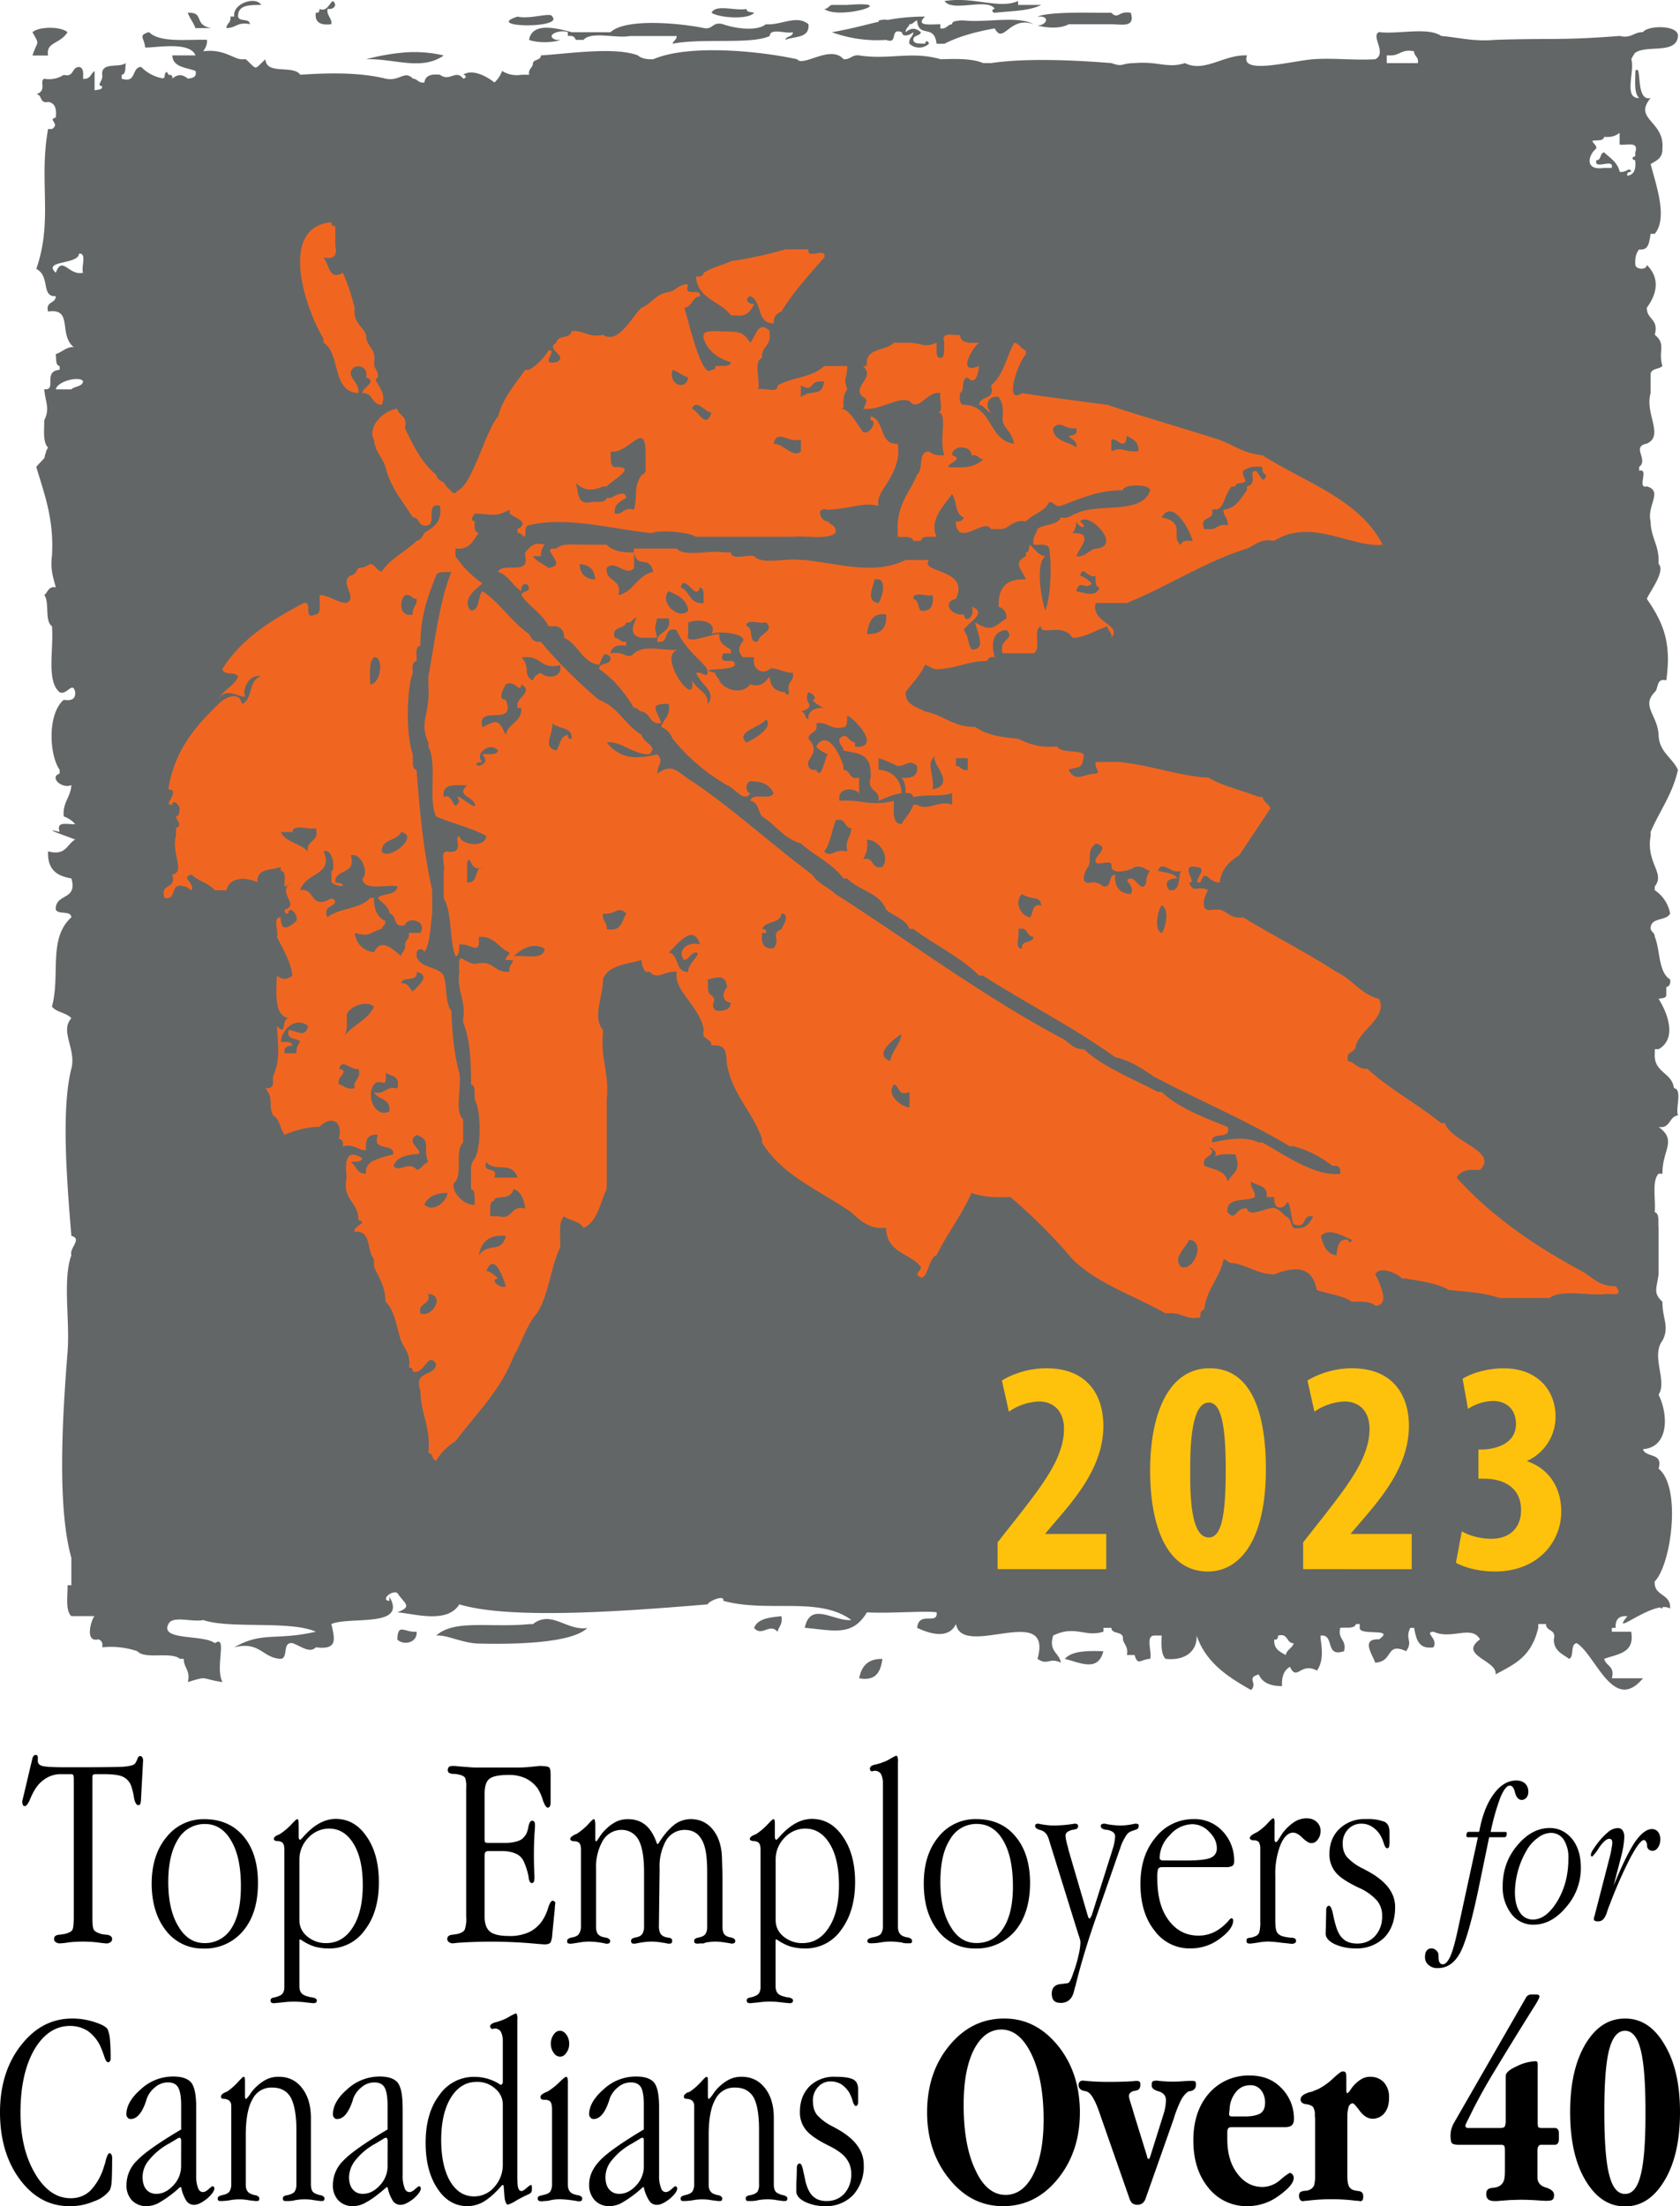 <svg xmlns="http://www.w3.org/2000/svg" width="34.25" height="44.953" version="1.2" viewBox="0 0 25.688 33.715"><path d="M19.676.004a1.8 1.8 0 0 0-.42.017c.161.235.864-.072 1.025.157-.041 0-.088.066 0 .082.339-.037.703-.035.948-.16h-.473V.02c-.285.13-.668.01-1.08-.017M5.178.02c-.185-.018-.434.126-.403.317h-.078c.021.125-.077.135-.082.234.188.006.234-.135.479-.078-.006-.13-.22-.041-.24-.156-.006-.245.24-.233.474-.238a.2.2 0 0 0-.15-.079m1.605.006c-.052.014-.119.229-.267.155-.006.047-.011.088-.078.078-.026.208.11.26.318.234.01-.14-.1-.167-.078-.312Q6.81.195 6.834.1c-.017-.06-.033-.077-.05-.073M16.96.1c-.063.015-.078.082-.156.082.307.234 1.608-.17.472-.082zm-2.146.07c-.142-.01-.265-.001-.307.09.14.099.739.15.869 0-.063-.021-.156-.006-.156-.078-.107.023-.265-.003-.406-.012M3.828.26c.042.114.115.198.156.312h.319C3.938.505 4.177.244 3.828.26m18.588 0c-.5-.006-1.062-.006-1.266.078h.084c.188.031.052.198-.093.178.177.052.469.077.646-.022h.87c.208 0 .495.078.396-.234-.255-.047-.246.146-.397 0zm-11.24.045c-.143 0-.432.08-.623.033-.714.224.946.25.707 0q-.012-.036-.084-.033m7.683.033a4 4 0 0 0-.76.068.4.4 0 0 0-.078-.006h-.011l-.098.016q0 .016.01.025c-.297.068-.593.153-.963.215a2.7 2.7 0 0 0 1.11.157c.255.098.057-.256.318-.157.015.12.172.052.234 0-.005.1-.1.11-.08.235a.29.29 0 0 0 .397 0c0-.042-.063-.089-.079 0-.093-.011-.224.015-.24-.078 0-.105.14-.073.156-.157-.114-.093-.198-.093-.312 0 0-.083.062-.1.078-.162.078 0 .094-.062.156-.078.031.375.35.058.397.475h.162C19.548.74 19.9.646 20.28.578c.177.344.302-.266.791-.084-.317-.182-.972-.026-1.42-.078h-.084c-.062.016-.156.005-.156.078-.099.005-.11.105-.24.084V.494c-.203 0-.52.047-.313-.156m-2.57.074c-.207-.022-.443.102-.674.082-.192.156-.663.078-.87 0-.225-.062-.203.115-.395.078-.438-.093-1.585-.213-1.903.084h-.785c-.255-.062-.807-.234-.875.156.172.068.505.058.635 0h-.084c-.25-.088.079-.223.24-.156v.078c.094-.015.141.016.162.079h.156c.162-.183.656-.026.948-.079h.953c0 .079-.069.094-.084.157.604-.12 1.6.02 1.98-.157.011-.177.338-.036.473-.078 0 .1-.135.073-.156.156.187-.078.5-.026.474-.318a.36.36 0 0 0-.195-.082M1.018.566c-.146 0-.29.03-.356.09.156.276.104.157 0 .475H.98C.933.85 1.22.906 1.376.656c-.065-.06-.212-.09-.357-.09m27.66.47a.4.4 0 0 1 .15.01c0 .105.1.109.078.24h-.635v-.157h.084c.137 0 .198-.078.323-.094M8.27 1.067a4.4 4.4 0 0 0-.808.141c.542-.026 1.13.245 1.584-.078a2.6 2.6 0 0 0-.776-.063m24.75 1.639v.24c.141.021.397-.078.319.157l-.002.083c-.047 0-.094.063 0 .079.02.182-.02.295-.16.316-.016-.068.03-.077.078-.082-.031-.115-.1.031-.235 0-.041-.193-.198-.282-.318-.396-.088.02-.052.162-.156.162-.057.213.37-.058.312.156h-.156c-.401.062-.328-.261-.156-.397 0-.078-.067-.093-.082-.156.094-.015.228.01.238-.078h.078a.37.37 0 0 0 .24-.084M1.61 5.168c.172-.016.037.276.084.39-.291.068-.426-.364-.556 0-.282-.26.462-.16.472-.39m-.023 2.555c.053.003.093.019.107.048-.02.115-.177.095-.24.163h-.316c.02-.125.29-.222.449-.211m.039 10.806c.026.05.071.08.143.084-.072-.004-.117-.035-.143-.084M33.891.555c-.168-.009-.348.029-.395.1-.187-.006-.235.135-.475.077-1.218.094-1.364.042-2.53.079-.438.041-.746-.047-1.11-.079-.266-.187-.87-.03-1.266-.078-.177.078.172.428-.078.553-.453.026-.86-.031-1.266 0-.463.037-1.503.328-1.347-.078-.464-.026-.87.36-1.266.156-.349.115-.553-.041-1.027 0-.297.005-.223.089-.473 0-.786-.062-1.745-.104-2.453 0h-.162c-.219-.094-.542-.088-.865-.078-.584-.172-1.051.016-1.66-.078-.151-.02-.178.088-.319.078-.265-.307-.827.167-.947 0-.755-.167-2.215-.312-2.934 0-.135.005-.244-.016-.312-.078-.464-.177-1.364-.042-1.979 0 0 .104-.14.073-.162.156 0 .104-.099.108-.078.238h-.156a.56.56 0 0 1-.395-.078.56.56 0 0 1-.156.235c-.219-.172-.486-.266-.637-.157.047 0 .089.063 0 .079-.15-.198-.274.073-.472-.079-.183-.02-.298.016-.319.157-.125.02-.135-.073-.234-.078-.172-.178-.27.062-.557 0-.547-.136-1.224-.115-1.74-.079-.135-.208-.698.012-.709-.316-.245.224-.155.224-.4 0h-.078c-.151.01-.37-.22-.791-.162.041-.063.083-.125.078-.234C3.783.8 3.26.873 3.037.654c-.23.068-.094.115-.078.313.167.015.913-.14 1.027.162h-.474c.015.245.282.243.474.316.032.13-.062.146-.156.157-.12-.094-.204-.094-.318 0 .015-.068-.031-.079-.078-.079-.042-.114-.079-.025-.079.053a.04.04 0 0 1-.021.01l-.01.012a.82.82 0 0 1-.447-.235c-.203.011-.084.34-.397.24v-.078c.094-.015.069-.146.084-.24-.135.104-.506-.03-.48.24.02.136-.13.204 0 .235 0 .078-.094.061-.156.082v-.395c-.078.047-.084.177-.235.157.006-.115.012-.225-.082-.24-.156.005-.099.219-.312.161a.54.54 0 0 1-.397.079c-.109.052.067.238-.162.316.125.005.063.198.24.156.141.021.178.136.157.319-.177.041.099.124-.078.234H.98c-.192 1.068.104 1.865-.24 2.85.292.15.09.572.397.556 0 .156-.214.1-.157.313.521-.078.203.473.526.728-.125-.026-.244.1-.37.14.016.095-.01.23.079.241v.078c-.354.031-.042.423-.313.397.026.286.12.38 0 .634 0 .209-.03.449.078.553a.4.4 0 0 0-.046.098v.012a.3.3 0 0 0-.026.097c-.052.068-.116.12-.168.188.162.552.365 1.058.319 1.818-.037.27.03.447.078.635-.157-.026-.157.104-.235.156.115.151 0 .527.157.637.041.453-.12 1.12.156 1.344.15.072.266-.24.318 0 .01.14-.078.182-.234.156-.334.286-.298 1.113-.084 1.426v.078c-.214.067.037.317.24.234-.016.255-.182.35-.156.637a.56.56 0 0 1 .234.156c-.14.02-.396-.08-.318.16-.422-.104.193.104.318.156-.172.094-.188.34-.553.24-.02.449.277.512.475.553.135.454-.334.297-.318.635.052.11.308.01.318.156-.48.433-.22 1.178-.396 1.819.093.12.297.123.396.238-.24.266.104.626 0 1.027-.208.808-.094 2.276 0 3.407.23.062-.047.248 0 .394-.182.5-.026 1.34-.078 1.975-.094 1.203-.224 3.12.078 4.193v.557h-.078c.005.229-.047.516.078.63h.473c-.063.058-.214.546.078.473.062.021.094.069.078.162a1.7 1.7 0 0 1 .715.079c.161.177.681 0 .869.156h.078c0 .187.141.235.084.474.432-.135.249-.067.707 0-.161-.291.11-.975-.156-.793-.235-.182-1.13-.046-.947-.39.083-.182.495-.03.709-.082.541.187 1.765.004 2.296.238-.817.188-1.089-.01-1.662.318.526-.13.573.22.948.235.161-.021.021-.35.24-.319.167.058.35.215.474.084.454.058.385-.167.317-.474.364-.162 1.558.084 1.183-.557v.084c-.182-.005.03-.22.16-.162.146.224.324.272 0 .397.329.02 1.011.244 1.266-.163 1.063.323 3.495.13 5.063 0 .02-.067.35-.207.318-.072.912.25 1.943-.099 2.61.39-.334.042-.838-.396-.948.16.6.053.969.18 1.266-.315.448.026 1.224-.037 1.422 0 .026.27-.366-.038-.397.316.287.135.645.224.791-.078.13.719 1.99-.458 1.662.709.209.146.24-.037.475.078-.026-.203-.255-.22-.156-.553.458-.219.64.042 1.025-.078v-.078h.162c.006.146.26.052.235.234.026.11.113.152.082.319h.156c.068.229.12.088.318.078.042-.136-.099-.464.078-.475h.157c-.011.198-.011.381.078.475.422.047.65-.178.634-.475.188.552.636.844 1.11 1.11.146-.141-.11-.244.156-.317.073.167.235.238.475.238-.01-.198.042-.326.162-.394.146.307.212-.104.55.078.188-.266.048-.647.079-.715.291-.026.073.454.474.319.058-.24-.135-.235-.078-.475.12-.016.293.026.319-.078h.078v.078c-.006.172.738-.01.394.234-.375-.015-.14.298-.078.475.38-.02.204-.427.631-.234.146-.209-.03-.24.084-.475h.078c.042.219.082.443.395.396.104-.182-.204-.302 0-.318.37.172.777-.146.949.156-.453.328.363.429.316.715.38-.208.73-.35.871-.95v-.077h.157c0 .156.217.099.16.312 0 .235.177.298.312.397.11-.047.016-.303.156-.319.391.245.746 1.44 1.35.715h-.635c.068-.25-.12-.245-.156-.396.27-.1.629-.11.55-.553h-.394v-.078h.078q-.017-.26.239-.238c-.318.39.26-.105.662-.178q.022.014.053.021v-.027a.26.26 0 0 1 .156.027c.02-.312-.339-.245-.313-.552.334-.339.552-1.917.078-2.297.1-.339-.266-.214-.318-.397.537-.041.516-.713.318-1.11.183-.286-.161-.78.079-1.103.15-.28-.006-.457 0-.79-.193-.183-.12-.257-.079-.56v-.946c-.015-.115.026-.293-.078-.319.021-.265-.062-.64.078-.785h.079c-.006-.49.307-.672-.079-.953.245.041.208-.214.395-.235-.052-.166.095-.522-.082-.558-.042-.323-.422-.313-.39-.71v-.081h.077c.386-.219.178-.746 0-1.027.063-.016.157-.006.157-.079v-.16c.062-.015.093-.067.078-.156-.245-.151-.198-.595-.313-.871 0-.078-.068-.093-.084-.16-.01-.245.324-.151.397-.313a.73.73 0 0 0-.313-.474v-.078c.22-.271-.183-.474-.084-1.032v-.078c.183-.427.448-.77.557-1.265-.12-.256-.384-.36-.395-.713-.02-.401-.359-.585-.078-.871.084-.073.021-.29.235-.239.11-.781-.063-1.172-.397-1.662.084-.182.381-.562.24-.713v-.078c0-.312-.162-.474-.162-.787-.083-.323.26-.614-.078-.713-.213.057.058-.376-.156-.318v-.078c.198-.151-.167-.412.156-.475.36-.161-.047-.615.078-1.031v-.395c.021-.11.178-.088.24-.156-.093-.312.084-.439-.156-.637.089-.328-.167-.306-.162-.55.224-.303.26-.616 0-.872 0 .105-.218.1-.234 0q-.016-.208.078-.316c.208.026.203-.167.234-.318h.084c.266-.318.036-.964-.084-1.422.115-.068.251-.12.24-.319.048-.557-.604-.593-.24-1.025-.323.078-.166-.725-.312-.553 0 .209-.031.449.078.553-.328.01-.082-.551-.16-.791q.014-.03.035-.068l.031-.047v-.006c.224-.188.859.037.885-.354.003-.114-.151-.169-.318-.177M15.93 32.932c-.239.026-.483.047-.556.24.161.187.317-.11.479.078.02-.104.109-.152.078-.318m-4.792.058a.44.44 0 0 0-.274.104h-.078c-.797.078-1.521-.104-1.896.234.213-.026.515.152.869.162.656.016 1.886.005 2.215-.318-.313.05-.57-.186-.836-.182m-2.934.215c-.064-.006-.098.03-.105.201.114.125.41.078.394-.156-.13.008-.224-.04-.289-.045m17.852.123c.213-.057.162.156.318.156-.031.105-.141.126-.162.24-.115-.067-.25-.12-.234-.318.067.016.072-.03.078-.078m-3.563.318c-.323-.01-.644-.01-.785.157.297.067.676.281.785-.157m-4.504.157c-.302-.006-.427.155-.474.394.349.063.438-.14.474-.394" style="fill:#636666;fill-opacity:1;fill-rule:evenodd;stroke:none;stroke-width:1.333" transform="scale(.75)"/><path d="M6.758 4.53c0 .046.01.093.078.077v.397c.047.203-.032.287-.24.24.13.188.115.469.396.313.094.224.176.457.238.713-.036.296.157.37.235.552-.01.25.214.265.162.557-.01.14.094.167.078.312-.156.063.214.255.078.557-.208 0-.172-.249-.396-.238-.01-.104.323-.24.078-.319.062-.265-.3-.307-.317-.078.037.151.171.199.16.397-.557-.026-.353-.804-.712-1.028v-.078c-.422-.713-.89-2.291.162-2.375m9.254.552h.474c-.057.219.376-.057.319.162-.302.354-.627.692-.871 1.104-.1.036-.166.104-.16.24-.355.015-.23-.454-.475-.553-.136.047-.047.177.078.156-.068.141-.147.276-.397.235h-.078c-.208-.292-.676-.322-.713-.791.094.015.142-.016.163-.078.156-.104.373-.151.55-.235.396-.057.76-.141 1.11-.24m-1.98.715c-.12.281.269.047.238.24-.162.02-.155.214-.317.234.115.402.369 1.459.55 1.266.048-.005.095-.01.079-.078h.084c.089-.01.224.016.234-.078-.265-.078-.464-.225-.552-.475-.037-.172.114-.15.234-.16.458.031.533-.038.715.238.11-.125.16-.472.394-.238v.16c-.03.151-.171.198-.156.39-.182.063-.031.45-.078.638.115-.042.407.093.397-.079.28-.166.728-.167.947-.396h.474c-.01.297-.088.225 0 .475-.062.073-.083.175-.078.316.016.068-.03.073-.078.078.167-.031.324.266.475.475.161.067.297-.26.156-.235v-.084c.302.073.16.58.55.559.105.573-.415.948-.394 1.187v.079c-.317-.079-.496.047-1.027.078-.276-.073-.14.259 0 .238.052.078.182.078.156.234-.167.146-.577.053-.869.079h-1.979c-.156-.105-.798-.141-.87-.079h-.079c-.74-.078-1.708-.343-2.453-.156-.088.01-.068.14-.078.235-.063-.016-.078-.079-.156-.079v-.078c.286-.146-.108-.248-.16-.316v-.078c-.292.146-.282.099-.71.078-.052.073-.098.14 0 .16-.01.11-.015.224.079.234-.115.151-.178.35-.475.319v.156q.226.33.553.557c-.146.114-.433.334-.24.552.203-.01.13-.297.24-.396.364.245.588.626.947.871.037.073.074.14.162.16h.078c.36.427.76.824 1.188 1.184.39.14.536.52.869.713.036.182.349.214.156.396-.338.005-.582-.282-.869-.24.271.328.583.35 1.031.24.146.151.006.197 0 .395.318-.24.423-.016.71.156.87.583 1.62 1.288 2.452 1.902.11.183.327.254.473.395 1.531.979 2.96 2.052 4.59 2.927.167.068.233.24.473.235.416.38.99.593 1.506.869h.078c.354.333.86.517 1.35.715.072.286-.36.066-.32.316.298-.062.667-.14.948 0h.078c.448.25 1.084.7 1.584.637.016-.094-.015-.147-.078-.162h-.084a2.15 2.15 0 0 0-.785-.397h-.078c-.875-.526-1.86-.937-2.772-1.422-.24-.156-.468-.326-.79-.394-.844-.61-1.809-1.094-2.694-1.662h-.078c-.38-.38-.906-.625-1.344-.953h-.078c-.078-.209-.324-.255-.475-.39-.13-.35-.561-.39-.79-.636h-.079c-.224-.307-.593-.465-.869-.715-.349-.098-.517-.384-.793-.55-.078-.104-.077-.298-.238-.319.031-.177.42 0 .473-.156-.073-.167-.228-.245-.473-.24-.1.015-.104.235 0 .24-.12.214-.34-.125-.475-.162a4 4 0 0 1-1.11-.947.4.4 0 0 0-.233-.24c.046-.162.197-.224.156-.47-.453-.01-.219.152-.156.391-.25.037-.21-.208-.397-.234-.062-.016-.077-.078-.16-.078-.188-.313-.412-.588-.71-.791.006-.151.261-.058.235-.24-.161-.157-.156.03-.234.156-.36-.057-.416-.42-.713-.55.005-.136-.057-.204-.156-.235h-.162c-.13-.271-.397-.397-.553-.637.02-.083.156-.052.156-.156-.047-.136-.182-.052-.156.078-.177-.115-.26-.317-.473-.395.084-.203.655.078.551-.318v-.078c.094-.089.147-.224.397-.156a.35.35 0 0 0-.079.234h-.162c.078.11.214.157.319.24.437-.057-.229-.428.162-.396.114-.12.4-.073.629-.078h.396c.115.12.308.166.553.156v-.078h.875c.161.182.655.026.947.078h.156c.011.172.34.036.475.078.161.182.656.031.953.078h.078c.802.094 1.427.302 2.057 0h.474c-.192.276.843.166.551.791-.297.073-.088.355.162.318.032.22.25.006.157-.156.354.12-.084.319-.157.475.136.219.058.222.157.394.338.021.078-.42.078-.55.328.203.364.098.635-.084 0-.136-.062-.204-.16-.235v-.078c.01-.338.186-.5.556-.478-.078-.204-.281-.33 0-.475v-.078c.073 0 .057-.1.078-.156.104.078.157.213.319.234-.193.125-.105.812 0 1.11.124-.37.124-.938.078-1.266-.026-.11-.199-.068-.319-.078-.03-.167.058-.21.078-.319.13-.11.413-.066.475-.238.167.036.212-.052.316-.078.433-.224 1.355.036 1.506-.475-.01-.13-.546-.13-.556 0-.526 0-.875.178-1.266.319-.125.02-.135-.079-.234-.079-.094.198-.334.244-.475.395-.25-.042-.313.11-.475.156h-.238c-.125-.234-.621.339-.715-.078v-.078c.094.01.142-.02.162-.082-.182-.057-.14-.334-.24-.475-.172.245-.472.531-.316.87-.125.01-.303-.036-.319.083h-.156c-.026-.109-.198-.068-.318-.083v-.235c.015-.458.26-.693.396-1.031.14-.1.006-.473.24-.473.073.063.176.089.317.078-.12-.312.08-.866-.129-.87.125-.022.01-.286.05-.395-.275-.058-.441.4-.634.16-.26-.094-.593.203-.947.156.052-.062.12-.212 0-.238-.245-.214.27-.386 0-.631h.078c-.047-.39.39-.292.55-.475h.319c.286.016.303.105.553 0 .01.125-.038.302.082.313.104-.02.062-.198.078-.313-.083-.24.178-.139.318-.16.01.177.198.17.39.16-.14.1-.468.668 0 .475-.025.182-.077.401-.233.234-.146.016-.053.272-.157.319-.01.114-.015.222.078.238.594.01.49.72 1.026.793-.063-.281-.209-.303-.235-.475v-.084c.021-.182-.014-.3-.082-.394-.244-.037-.28.202-.156.316-.104-.026-.125-.14-.24-.156.01-.203.34-.082.24-.395.25-.197.317-.579.473-.87.114.015.136.13.24.156v.078c-.156.15-.463 1.048-.078.793.573.088 1.157.16 1.74.238.75.25 1.53.47 2.291.715.281.11.51.281.87.312.87.558 1.963.885 2.452 1.823-.609.073-1.462-.558-2.212-.079-.287-.052-.385.089-.557.157-.901.286-1.606.77-2.45 1.11h-.634c-.11.4.558.437.318.708.021-.125-.073-.135-.078-.234-.328.12-.36.177-.637.234h-.078c-.192-.318-.67-.026-.634-.234-.188.047.015.483-.157.55h-.63c-.09-.307.275-.28.078-.472-.318.015-.306.358-.239.55-.088-.01-.14.021-.156.079-.375 0-.6.141-.95.162-.166.031-.211-.058-.316-.084-.099.224-.266.376-.396.558-.005.266.23.296.396.395.36.063.552.292.948.313h.078c.213.156.525.214.869.24.219.104.444.192.793.156.094.146.41.063.55.162-.025.344-.135.238-.312.317.151.27.303.078.553.078.12-.037-.031-.103 0-.239h.474c.625.063 1.12.254 1.74.317h.083c.291.177.689.26 1.027.396h.078c.021.115.13.136.16.235-.213.323-.426.635-.634.953-.193.12-.36.27-.397.547v.006c-.234.02-.29-.313-.394 0-.22.036.198-.297-.079-.313-.38-.078.042.354-.156.313.1.25.16.04.395.16-.063.052-.209.47.078.396h.156c.167.042.225.193.475.156.625.38 1.29.714 1.9 1.11.323.15.496.454.871.553.177.364-.365.613-.474.947 0 .161-.22.105-.157.318.146.031.198.172.391.156.453.417 1.027.72 1.506 1.11h.078c.115.385 1.104.567.713.953h-.078q-.296-.024-.397.156c.698.776 1.568 1.379 2.532 1.895.223.12.365.323.709.318.114.14.078.182-.157.156-.37.052-.948-.103-1.187.084h-1.026c-.297-.104-.661-.13-1.03-.162-.23-.14-.56-.177-.872-.234h-.078c-.078-.089-.457-.277-.55-.084.056.11.338.637 0 .637-.095-.089-.283-.089-.476-.079v-.002c-.187-.13-.48-.155-.714-.238-.084-.422-.349-.527-.87-.318-.359-.01-.546-.193-.869-.235-.078 0-.094-.062-.162-.078-.078.39-.344.599-.396 1.026-.063.02-.089.068-.078.162-.297.057-.374-.1-.63-.084h-.083c-.636-.36-1.397-.604-1.897-1.104a11 11 0 0 0-1.265-1.265c-.308.015-.583-.001-.791-.084-.203.458-.495.828-.713 1.271-.177.037-.188.646-.397.39.016-.062.078-.077.078-.155-.224-.277-.709-.292-.709-.792h-.078c-.245.011-.416-.115-.634-.318-.636-.443-1.413-.75-1.819-1.422v-.078c-.193-.547-.593-.886-.713-1.506-.03-.265.005-.415-.318-.394 0-.157-.214-.1-.156-.319-.078-.484-.624-.796-.551-1.181-.219-.026-.35.135-.496.047-.021-.016-.042-.037-.063-.047h-.078c-.041-.068-.083-.131-.078-.24-.312.088-.687.104-.791.396.016.307-.224.775 0 1.025v.084c-.047.521.135.808.078 1.344v1.817c-.14.286-.183.667-.474.792-.073-.14-.275-.145-.395-.234-.11.099-.078.343-.078.55v.079c-.198.406-.235.98-.475 1.344-.213.24-.308.594-.474.875-.271.703-.771 1.177-1.188 1.734a1.15 1.15 0 0 0-.394.397c-.089-.016-.053-.151-.157-.157.053-.526-.157-.796-.162-1.265-.15-.438.303-.277.319-.553-.172-.266-.235.234-.475.156-.005-.047-.016-.093-.078-.078.041-.281-.095-.384-.162-.55-.094-.277-.124-.617-.317-.794-.005-.312-.135-.494-.234-.712v-.157c-.156-.166-.042-.593-.396-.556-.042-.115.307-.193.078-.235.01-.38-.34-.402-.24-.87-.037-.36 0-.588.318-.395-.01.088-.142.067-.24.078.124.062.12.248.318.238-.026-.266.234-.3.557-.395.01-.25-.442-.037-.317-.396-.208-.026-.26.11-.24.313-.182.005-.23-.136-.475-.079.016-.093-.015-.14-.078-.156.094-.427-.217-.443-.394-.24h-.079c-.244.02-.449.079-.636.162-.089-.12-.1-.329-.235-.396-.104-.24.026-.328-.156-.557.089.015.136-.016.156-.078v-.157c.157-.338.1-.682.079-1.03.218.218.072-.115.234-.157-.255-.073-.26-.348-.234-.87.114.09.198.09.318 0-.047-.322-.199-.542-.318-.792.041-.115-.094-.405.078-.395.005.334.183.188.318.078.057-.13-.157-.343-.162-.156-.063.016-.073-.031-.078-.078.338-.11-.203-.36.162-.558-.063.015-.084.083-.162.083-.006-.13.041-.307-.078-.318v-.078c-.188.073-.499.02-.473.313-.24-.11-.574-.114-.63.162h-.241c-.12-.146-.343-.189-.473-.319-.24.052.073.168 0 .319-.062-.016-.079-.079-.162-.079-.292-.088-.125.292-.39.235-.105-.313.255-.162.156-.475.281-.052-.026-.442.078-.79v-.157c.14-.063.01-.146 0-.24.078-.006.062-.098.078-.16-.026-.089-.14-.198-.156-.079-.224.037.198-.291-.078-.312.125-.797.556-1.287 1.025-1.74.104-.115.417-.287.475 0 .234-.084.125-.515.396-.557-.281-.088-.412.369-.318.395-.063.083-.407-.224-.553.078.083-.209.313-.265.397-.473-.047-.11-.303-.01-.319-.156.386-.62 1.006-1 1.662-1.344.193-.036-.04.36.24.234.094-.01.084-.124.079-.234v-.162c.224.016.326.146.55.162.24-.114-.161-.413.079-.558.093-.016.125-.089.162-.157a.38.38 0 0 0 .24-.082c.11.021.13.134.234.16.177-.27.49-.41.713-.629.089-.02.125-.094.156-.162.177-.114.37-.209.319-.552-.287-.078-.084.339-.235.396-.218.057-.162-.157-.318-.162-.203-.323-.452-.598-.557-1.025-.062-.198-.213-.314-.234-.553-.14-.24.165-.593.473-.635.03.151.224.141.156.397.172.354.345.713.637.947.015.088.088.125.156.162a.5.5 0 0 0 .125.145q.008.006.015.021.01.015.02.016v.006c.005.005.016.01.022.015s.016.005.021.01c.026.005.051-.005.072-.041.313-.13.574-1.225.834-1.522.104-.39.348-.65.551-.947h.078q.25-.148.397-.396c.213-.021-.208.308.162.24.245-.12-.172-.235-.047-.365l.047-.032c.02-.166.291-.071.312-.238.255-.016.338.14.635.078.333.198.577-.365.791-.553.203-.083.292-.287.553-.318.15-.031.198-.167.396-.156m-.32 1.74c-.093.313.283.427.32.156-.115-.036-.2-.114-.32-.156m3.09.238c-.348-.041-.172.24-.474.079v.24c.255-.188.412.025.475-.319m-2.616.475c-.032.003-.058.025-.077.078.146.068.282.427.397.078-.09 0-.227-.164-.32-.156m7.392.406q-.048.006-.11.069c.011.28.314.264.475.394.021-.156-.109-.155-.156-.238.094-.005.188-.02.156-.156-.187.027-.267-.084-.365-.069m1.397.225c-.021.062-.006.155-.084.16-.1-.005-.11-.103-.235-.082v.238c.245-.104.225.021.553 0 .016-.198-.12-.248-.234-.316m-7.121.025c-.035.017-.062.057-.083.135.235.016.396.307.557.156V8.96c-.21.05-.372-.104-.474-.053m-2.83.026c-.134.045-.349.308-.577.265.016.12-.025.293.084.319.51-.021-.084.287-.162.396h-.078c-.234.104-.4.078-.557-.078.073.167.006.467.319.395.12-.016.29.027.316-.083h.078c.052-.02.308-.192.319 0-.115.068-.25.119-.235.317.188.031.173-.146.397-.078.083-.37-.026-.437.156-.713q.095-.024.078-.156v-.319c-.008-.242-.059-.293-.139-.265m6.583.183c-.1 0-.197.054-.195.16.26.079-.088.157-.078.24.208.006.52.047.713-.161-.083 0-.095-.063-.162-.079h-.078c0-.106-.1-.16-.2-.16m6.133.4c-.182-.025-.303.011-.396.079-.031.135.12.204 0 .24-.058.016-.157 0-.157.078h-.078c-.156.193-.145.427-.306.469-.01 0-.022-.006-.037-.006 0 .005-.006.006-.006.006-.016 0-.031-.002-.047.004.057.245-.275.1-.16.396h.16c.104-.026.152-.114.318-.078.016-.15-.094-.178-.084-.318.266-.031.345-.233.475-.395v-.078c.234-.073.027-.292.162-.318.083-.01.161.343.234.078-.062-.016-.088-.063-.078-.156m-1.875.903c-.064-.007-.127.027-.183.123.52.099.167.408.396.559.016-.094.126-.089.24-.079-.058-.195-.26-.584-.453-.603m-1.76.164a.1.1 0 0 0-.084.043c.188.151-.005.151-.078 0a.35.35 0 0 1-.078.234c.125.011.27-.01.239.162-.042.115-.119.198-.16.313.197.016.243-.125.394-.156.497-.037.009-.605-.233-.596m-9.177.674v.316c-.157.188-.403-.187-.559 0-.031.292.324.204.24.553.318-.073.381-.407.71-.475-.079-.359-.329-.05-.391-.394m-1.11.238q.014.297.317.313c-.01-.198-.119-.308-.317-.313m10.254.147c-.02.005-.037.029-.05.088a.56.56 0 0 1 .238.162c-.14.145-.244-.11-.317.156.157.02.395.14.473-.078-.089-.016-.083-.126-.078-.24-.11.058-.203-.103-.266-.088m-12.869.01c-.114.015-.286-.027-.312.078-.167.416-.324.839-.319 1.427-.114.011-.073.188-.078.313-.094.015-.088.125-.078.24-.135.37-.135 1.29 0 1.66.01.12-.031.292.078.319.063.859.147 1.697.318 2.447v.48c-.041.276-.037.599-.162.791 0-.078-.135-.099-.156 0v.078c.068.25.438.194.553.397.073.219.026.557.156.713.016.463.058.896.162 1.265.052.292-.104.786.078.948v.474c-.172.146-.015.62-.156.791-.146.12.13.496.395.475-.016-.12.026-.292-.078-.318v-.395a.35.35 0 0 1 .078-.234c.13-.214.13-.974 0-1.188-.016-.12.026-.292-.078-.318v-.078c0-.453-.03-.865-.16-1.188v-.078c.057-.396-.136-.552-.079-.953-.031-.464.061-.193.317-.156.39-.1.386.192.709.156-.047-.172.224-.25-.079-.235 0-.078.063-.093.079-.156-.23-.088-.298-.339-.631-.318.047.411-.166.12-.395.156-.01.094.01.225-.078.24-.13-.349-.063-.885-.24-1.187v-.553c.041-.114-.094-.41.078-.394.37.057.115-.303.24-.319.031.188.53.255.551 0-.307-.166-.692-.256-1.025-.396-.167-.36.03-1.084-.157-1.422v-.082c-.198-.464.042-.526 0-1.188v-.156c.136-.73.22-1.517.47-2.137m8.715.154a.2.2 0 0 0-.09.002c-.031.177-.182.433.078.48.06-.05.179-.436.012-.482m-3.955.076c-.034-.01-.066.011-.088.088.193.068.178.35.475.318-.016-.12.026-.297-.079-.318-.066.226-.205-.06-.308-.088m-.328.166c-.209.203.193.605.396.396-.026-.234-.214-.318-.396-.396m5.136.068c-.085-.007-.157.002-.152.088.115.021.089.178.156.24.209.021.261-.11.24-.318-.057.02-.158-.003-.244-.01m-10.515.01c-.125.12-.116.454.16.396-.02-.15.089-.172.078-.318-.104-.005-.108-.099-.238-.078m9.812.396c-.312-.046-.35.176-.396.395q.42.026.396-.395m-5.097.061c-.005-.01-.037.016-.127.1h-.078c-.032.15-.308.062-.235.312.1.005.11.104.235.078v.084c-.177-.026-.298.016-.319.157.276-.063.34.145.48 0 .21-.188.62-.047.891-.073-.437.11.385 1.25.291.625.151.245.33.229.319.479.203-.245-.172-.421-.235-.635.136-.031.198.115.235 0 .026-.167-.403-.371-.637-.871-.292-.083-.124.297-.395.234.011-.229.301-.17.239-.472h-.239c-.052.244-.052.155 0 .394h-.312c-.336-.043-.1-.384-.113-.412m1.27.064a.6.6 0 0 0-.21.036v.234c-.093.245.4.02.635 0-.016.198.12.245.234.318v.079h-.156c-.125.28.266.046.235.234-.021.13-.848.058-.395.162 0 .078.066.094.082.156.083.177.443.313.63.078.25.073.304-.067.397-.156q.014.302.317.317c0 .041.062.088.078 0-.063-.224.11-.202.078-.395-.151.01-.395-.135-.473-.078-.109.114-.375.036-.318-.24h-.234c-.094-.115-.094-.199 0-.319.109-.14-.437-.234-.635-.156.094-.168-.064-.27-.266-.27m1.128.026c-.086-.007-.155.002-.15.088.161.02.02.349.234.312.037-.182.355-.207.162-.394-.057.023-.16 0-.246-.006m-7.744.719c-.11.104-.078.344-.078.552.224 0 .286-.578.078-.552m3.006 0c.203.213.01.36.234.474.021-.088.087-.12.16-.156.12.125.449.115.397-.156-.396.099-.39-.194-.713-.162zm-.195.537a.15.15 0 0 0-.123.015c-.021.052-.198.306 0 .317.229.573-.616.069-.475.558.312-.166.329-.145.475.157.046-.25.332-.251.316-.553h-.078v-.088c.052-.151.307-.26.078-.39-.016.156-.083.018-.193-.016m6.048.176c-.135.223.209.271-.156.396.104 0 .068.135.156.156-.026-.218.22-.24.328-.234h-.01a.6.6 0 0 1-.24-.162c.12-.021.011-.13-.078-.156m.791.474c-.01.094.016.225-.078.24-.276.063-.306-.12-.556-.084.057.22-.157.162-.157.319.271.291-.073.395 0 .556.016.058.068.089.157.079.114.229.167-.251.24-.319a.64.64 0 0 1-.24-.156c.213-.37.483.141.556.396v.079c.157 0 .1.213.319.156v.318c-.12-.125-.453-.114-.4.156.41-.041.619.12 1.109 0 0 .209-.042.468.156.473.073-.135.191-.228.238-.395h.078c.224.141.44-.104.715 0v-.234c-.323.083-.392.01-.793.078-.015-.062-.068-.093-.156-.078q.01-.21-.082-.318c.208.02.342-.026.316-.235-.15-.15-.196-.01-.394 0-.1-.041-.162-.089-.39-.162v.24c.265 0 .468.204.468.475-.182.026-.323.094-.469.156.037-.25-.245-.177-.162-.474.036-.532-.292-.485-.553-.553-.005-.104-.103-.108-.082-.238.162-.157.155.036.317.078v.082c.52.041.067-.515-.157-.635m-1.66.078c-.088.157-.641.25-.396.475.166-.078.568-.318.396-.475m-4.355.078c.026.24-.218.484.084.557.078-.104.073-.296.234-.316.005.047.01.093.078.078.021-.255-.282-.194-.396-.319m-1.248.489c-.156.002-.315.19-.174.302-.083 0-.203.042-.078.079.161-.042.166-.12.078-.235.12-.015.292.026.318-.078a.18.18 0 0 0-.144-.068m9.05.177c-.192.177-.015.33-.046.684.505-.11-.053-.538.047-.684m.428.047v.157c.104.005.108.104.239.084v-.24ZM9.521 16c-.24 0-.521-.041-.474.24.198-.104.193.37.318.078-.172-.276.369.24.317.078-.042-.177-.39-.172-.16-.396m7.516.713c-.078.213-.11.47-.234.637.14.145.196-.068.472 0-.057-.245.079-.293.079-.475-.157-.005-.098-.22-.317-.162m-10.885.15c-.1-.008-.184.002-.19.09h-.237c.099.219.405.23.55.397-.036-.25.246-.183.163-.475-.07.02-.186-.004-.286-.012m2.026.09c-.078.188-.397.13-.397.397.136.203.787-.314.397-.397m9.494.156a.54.54 0 0 1-.078.397c.24-.057.151.217.396.16.156-.203-.047-.546-.318-.557m4.666.079c-.203.166-.068.311-.156.478-.058.057-.198.385.078.313.11-.006.172.037.234.083.188.021.09-.23.24-.24-.02.255.095.381.319.397.11-.183-.203-.298 0-.319.104-.01.233.323.316.079a.35.35 0 0 1 .078-.235c-.11-.026-.15-.114-.316-.078-.057.057-.443.172-.475 0 .058-.219-.375.053-.318-.16.068-.14.266-.246 0-.319m-15.672.158a.1.1 0 0 0-.072.004c.218.484-.365.42-.475.79.281-.046.199.277.475.235.093-.01.183-.14.24 0-.036.125-.25.068-.162.318.234-.192.677-.167.875-.396h.078c-.005.24.073.402.234.474 0 .079-.062.094-.078.157-.291.083-.209.17-.552.082.036.224.167.36.396.396.146-.317.396-.047.553.078.005-.104.104-.109.078-.234.005-.104.104-.115.078-.24h.238c.146-.266-.285-.332-.316-.16-.25.073-.162-.204-.313-.235-.026-.161-.162-.214-.24-.318.1-.11.386-.037.397-.24-.256-.032-.684.104-.715-.157.135-.062.01-.53-.235-.472.12.411-.321.259-.316.55.063.021.156.006.156.079a.35.35 0 0 1-.234-.078v-.235c.064.041.059-.352-.09-.398m2.895.172c-.012-.005-.024.013-.04.066v.395c.209.026.156-.208.26-.291-.148.043-.185-.158-.22-.17m14.13.138c-.033.005-.063.028-.087.088.14.042.328.037.396.156-.219-.01-.27.12-.156.24.24.027.161-.26.234-.396-.152.063-.287-.102-.387-.088m-13.853.006a.1.1 0 0 0-.057.031.2.2 0 0 0 .057-.03m10.996.557c-.167.166-.027.433.16.474.083-.073.026-.292.235-.24-.032-.219-.166-.094-.395-.234m2.848.234c-.073.068-.167.505 0 .557.073-.068.172-.505 0-.557m-11.026.094c-.098-.016-.177.096-.365.068-.02.146.089.17.078.317.302.062.308-.17.397-.317-.042-.043-.077-.063-.11-.068m3.276.068c-.026.214-.332.14-.395.317.047 0 .094.01.078.078h-.078c-.026.203.026.338.234.312.157-.192-.079-.281.16-.39.021-.052.193-.306 0-.317m4.824.317c.047.114-.09.407.082.396-.026-.187.224-.094.234-.24-.156 0-.097-.214-.316-.156m-6.621.125c-.16-.052-.38.244-.5.35.219.046.12.406.396.396-.02-.162.297-.381.156-.397-.109.016-.13.13-.234.157-.146-.141.006-.397.318-.319-.035-.114-.083-.17-.136-.187m-3.182.22q-.232-.029-.478.207c.24-.026.613.089.629-.156a.4.4 0 0 0-.15-.05m-2.459.526c.031.218-.295.073-.316.234.156-.02.155.108.238.16.11-.104.375-.327.078-.394m6.192.113c-.073-.01-.165.02-.258.043.015.12-.026.29.078.316.14.162-.057.151.078.313.182.026.296-.016.316-.156-.182-.021-.182-.207-.078-.317-.013-.138-.064-.189-.136-.199m-7.2.54c-.161-.017-.367.08-.418.216v.156c.011.136-.015.246-.078.318.172-.255.5-.345.635-.636a.24.24 0 0 0-.139-.055m-1.39.38c-.186 0-.356.19-.371.389.093.015.222-.016.238.078-.099.01-.186.024-.16.16h.238a.36.36 0 0 1 .078-.238c-.073-.084-.292-.027-.234-.24.182.025.339.171.396-.079a.3.3 0 0 0-.185-.07m12.285.232c-.156.1-.589.42-.235.551.047-.219.198-.327.235-.55m-11.399.62c-.029.006-.053.03-.07.087.24.053-.078.173 0 .319.104.026.15.114.317.078-.037-.188.145-.173.078-.397-.106.04-.237-.108-.325-.087m.877.171c.042.375-.099.084-.234.235-.172.24.02.693.313.552.036-.27-.235-.234-.313-.39.24.057.23-.14.475-.078.067-.255-.12-.25-.24-.319m10.366.235c-.162.187.092.433.316.474v-.318c-.25.094-.191-.12-.316-.156m-9.73 1.031c-.298.161.306.402-.079.396-.187.026-.342.079-.395.235.12.15.306-.115.473.078.115-.016.13-.13.235-.156-.12-.282.083-.438-.235-.553m16.16.258c-.006.004.007.02.058.055 0 .156-.218.104-.16.318.198.073.43.097.472.316.157-.229.267-.207.162-.55-.171-.011-.332-.011-.431.046.101-.097-.087-.198-.102-.185m-14.739.295c-.094.255.256.061.162.316h.475c-.13-.36-.45-.092-.637-.316m15.59.394c-.02.151.088.173.078.319-.182.104-.595-.016-.559.312.188.198.152-.114.397-.078.02.063.068.094.162.078.385-.083.368-.187.629.084.114.02.094.172.162.234.245.037.324-.098.396-.234-.244-.062-.1.27-.396.156-.057-.083-.074-.604-.162-.396-.115.114-.25.062-.234-.156h-.157c.037-.25-.202-.225-.316-.319m-15.031.157c-.037.098-.105.162-.24.162-.063.015-.158 0-.163.078-.114.015-.067.187-.078.312h.162c.313.084.24-.234.553-.156-.026-.182-.078-.34-.234-.396m-1.35.078c-.24 0-.402.073-.475.24.167.156.439-.027.475-.24m17.953.802a.25.25 0 0 0-.15.073c.052.187.108.365.316.396.031-.156.027-.344.24-.318-.005.041.063.088.079 0-.141-.051-.324-.17-.485-.15m-16.765.073c-.35-.037-.501.13-.553.396.208-.281.464-.027.553-.396m13.927.078c-.073.177-.339.365-.162.553.276.093.506-.532.162-.553m-14.203.492c-.04.003-.082.042-.121.139a.56.56 0 0 1 .24.162c-.187 0 .026.213.157.156-.043-.14-.156-.466-.276-.457m-1.308.613c.062.245-.214.155-.157.395.245.099.516-.384.157-.395" style="fill:#f06621;fill-opacity:1;fill-rule:evenodd;stroke:none;stroke-width:1.333;font-variation-settings:normal;opacity:1;vector-effect:none;stroke-linecap:butt;stroke-linejoin:miter;stroke-miterlimit:4;stroke-dasharray:none;stroke-dashoffset:0;stroke-opacity:1;stop-color:#000;stop-opacity:1" transform="scale(.75)"/><path d="M22.352 23.402c.12.07.289.114.449.114.297 0 .457-.18.457-.438 0-.336-.254-.48-.566-.48h-.086v-.446h.062c.223-.008.512-.097.512-.39 0-.219-.14-.352-.352-.352a.73.73 0 0 0-.382.121l-.082-.46c.128-.083.375-.16.625-.16.53 0 .796.347.796.734a.74.74 0 0 1-.433.68v.007c.293.098.52.36.52.77 0 .46-.356.914-1.012.914-.246 0-.461-.059-.598-.133zm-2.426.578v-.41l.305-.386c.39-.5.71-.914.71-1.348 0-.242-.132-.418-.386-.418a.86.86 0 0 0-.457.156l-.106-.476c.141-.09.399-.188.676-.188.66 0 .875.445.875.88 0 .565-.351 1.022-.703 1.429l-.184.215v.008h.93v.539zm-1.727-1.515c-.008.707.082 1.031.286 1.031.191 0 .257-.336.257-1.031 0-.649-.062-1.031-.257-1.031-.192 0-.29.328-.286 1.03m1.157-.015c0 1.086-.395 1.567-.887 1.567-.66 0-.883-.758-.883-1.54 0-.87.281-1.566.91-1.566.7 0 .86.817.86 1.54m-4.102 1.53v-.41l.305-.386c.39-.5.71-.914.71-1.348 0-.242-.132-.418-.386-.418a.86.86 0 0 0-.457.156l-.106-.476c.137-.09.399-.188.676-.188.66 0 .875.445.875.88 0 .565-.351 1.022-.703 1.429l-.183.215v.008h.93v.539zm0 0" style="fill:#ffc20c;fill-opacity:1;fill-rule:nonzero;stroke:none"/><path d="M24.531 32.27q0 .686.075.968.074.292.242.29.166.001.238-.286.075-.286.074-.953.001-.678-.074-.965-.072-.288-.238-.289c-.113 0-.192.098-.242.285q-.076.287-.075.95m.317-1.422q.368-.002.601.394c.16.262.239.61.239 1.035q0 .651-.235 1.043-.236.399-.605.399-.37 0-.606-.399-.234-.392-.234-1.043 0-.645.234-1.039c.157-.261.356-.39.606-.39m-1.434-.368h.082a.1.1 0 0 1 .031.008c.008.008.012.012.012.024 0 .02-.035.086-.101.187a71 71 0 0 0-.625 1.016 9 9 0 0 0-.274.492l-.117.235-.012.027q-.005.012-.004.02 0 .01.012.023.012.007.023.008h.504q.046-.001.063-.02a.2.2 0 0 0 .015-.082v-.691q0-.074.168-.149a.7.7 0 0 1 .29-.078q.016-.001.027.016a.2.2 0 0 1 .004.062v.856q0 .06.011.074c.008.008.028.012.047.012h.207c.02 0 .031.008.043.023q.017.018.016.059v.086q.001.043-.016.066-.016.024-.05.023h-.204q-.03 0-.043.024-.016.023-.015.082v.387q0 .123.129.16.124.04.125.11.002.05-.02.073c-.015.016-.047.02-.09.02q-.03.002-.16-.008-.128-.007-.226-.008c-.059 0-.118.004-.168.004l-.16.012-.047.004h-.036q-.066 0-.097-.024-.034-.03-.032-.082-.002-.048.02-.066.018-.025.086-.031l.031-.004.031-.008q.065-.023.09-.075c.02-.03.027-.09.027-.172v-.308q0-.062-.011-.074-.018-.017-.047-.016h-.645q-.086 0-.11-.027-.017-.025-.019-.114a.4.4 0 0 1 .051-.19l1.106-1.923a.09.09 0 0 1 .078-.043m-2.828 1.278v.187c0 .02.004.032.004.035.004.004.004.008.008.008q.011-.001.016-.008l.02-.02.034-.05a.5.5 0 0 1 .137-.129.26.26 0 0 1 .149-.043q.124 0 .207.086a.33.33 0 0 1 .078.23q.002.147-.067.235a.23.23 0 0 1-.183.09q-.106 0-.196-.117-.086-.118-.109-.118-.04 0-.062.051a.5.5 0 0 0-.02.156v.887q-.001.111.016.152.01.042.05.067.025.017.102.027.075.007.074.078.002.037-.008.055-.012.023-.035.023s-.008-.004-.023-.004l-.036-.004h-.011a3 3 0 0 0-.742 0h-.008l-.04.004q-.018.002-.02.004a.06.06 0 0 1-.042-.023.1.1 0 0 1-.016-.055q-.001-.041.016-.058t.074-.024q.022.001.04-.004l.03-.011a.13.13 0 0 0 .07-.067.6.6 0 0 0 .016-.16v-.871c0-.008-.004-.012-.004-.02v-.035a.2.2 0 0 0-.02-.097c-.01-.024-.03-.036-.062-.047l-.03-.008c-.009 0-.016-.004-.024-.004h-.008c-.047-.008-.074-.035-.074-.07 0-.047.039-.079.117-.106q.001-.002.008-.004c.02-.004.047-.008.07-.02l.074-.03a1 1 0 0 0 .23-.165q.113-.105.141-.105c.024 0 .036.004.047.015q.012.017.012.086m-1.543.587c.106 0 .184-.02.23-.047q.071-.052.07-.156a.3.3 0 0 0-.062-.2.2.2 0 0 0-.168-.074.27.27 0 0 0-.21.098.44.44 0 0 0-.102.27l-.008.07v.008c0 .011.004.015.012.023q.007.007.03.008zm.598.164h-.809q-.034 0-.05.015a.1.1 0 0 0-.016.059v.11q0 .322.152.523.152.206.387.207a.42.42 0 0 0 .273-.11 1 1 0 0 1 .14-.105q.026 0 .044.023c.012.012.02.032.02.051 0 .078-.079.168-.227.274a.8.8 0 0 1-.48.16.74.74 0 0 1-.598-.281q-.23-.28-.23-.72-.002-.445.238-.722a.8.8 0 0 1 .628-.273q.294-.001.48.191a.66.66 0 0 1 .192.473q0 .07-.035.097-.031.029-.11.028m-1.69-.137-.434 1.23a.16.16 0 0 1-.047.07.14.14 0 0 1-.156 0 .16.16 0 0 1-.043-.073l-.469-1.34-.004-.012q-.084-.227-.16-.273l-.024-.012q-.012-.001-.035-.008h-.008c-.055-.016-.078-.047-.078-.086q-.001-.034.016-.05.017-.022.054-.02.005-.001.04.004.18.016.363.015.19 0 .367-.011.033-.005.04-.004.039 0 .05.011c.012.008.015.028.015.047q-.001.044-.019.063-.01.024-.074.031-.082.019-.082.082 0 .023.035.133c.016.05.031.098.04.133l.202.652q.001.018.008.031.01.007.02.008c.004 0 .008 0 .011-.008 0-.008.008-.02.012-.035l.195-.621a.8.8 0 0 0 .043-.235q-.002-.098-.11-.132-.109-.03-.108-.09 0-.046.011-.059.019-.016.067-.015.006-.001.035.004.116.011.226.011.076-.001.168-.008.09-.005.102-.004.046 0 .059.012a.1.1 0 0 1 .008.047q.002.07-.067.094h-.004q-.028.007-.039.008l-.02.011a.4.4 0 0 0-.097.121 2 2 0 0 0-.11.278m-2.636-1.355c-.176 0-.313.101-.422.308q-.157.312-.156.84-.002.62.18 1c.116.254.273.379.46.379q.264 0 .422-.309.16-.31.16-.843 0-.611-.183-.993-.181-.38-.461-.382m.043-.168q.48-.002.82.414.335.415.336 1.02 0 .602-.34 1.019-.339.415-.836.414-.487 0-.82-.414c-.227-.278-.34-.621-.34-1.02q0-.609.34-1.02.34-.414.84-.413m-2.582.89c.129 0 .214.012.27.04.05.023.077.077.077.152v.172q.002.044-.008.062a.03.03 0 0 1-.027.02q-.024 0-.047-.07a.6.6 0 0 0-.047-.122.4.4 0 0 0-.125-.137.3.3 0 0 0-.164-.046.25.25 0 0 0-.195.085.3.3 0 0 0-.078.22q0 .123.062.206a.8.8 0 0 0 .254.184l.012.008q.45.233.449.57a.65.65 0 0 1-.16.461.57.57 0 0 1-.438.172.7.7 0 0 1-.3-.066q-.134-.069-.133-.16v-.122q.007-.123.008-.234c0-.02.004-.04.011-.05q.013-.02.032-.02.035 0 .058.129.02.086.031.144.043.17.122.234.076.069.207.067.162-.002.265-.113a.43.43 0 0 0 .106-.301.37.37 0 0 0-.078-.238q-.072-.1-.278-.2-.247-.123-.336-.234a.42.42 0 0 1-.093-.277q0-.24.148-.391a.53.53 0 0 1 .395-.145m-1.95.098v.195c0 .016 0 .024.004.035q.006.012.012.012a.4.4 0 0 0 .059-.07.6.6 0 0 1 .101-.121q.083-.077.164-.114a.4.4 0 0 1 .172-.035q.224-.002.36.172.136.17.136.457v1.016q-.001.07.028.11.03.035.113.054h.004q.063.017.062.05 0 .025-.011.032c-.008.008-.024.008-.051.008l-.09-.012a.8.8 0 0 0-.258-.007.4.4 0 0 0-.074.015q-.018-.001-.047.004h-.039c-.031 0-.05 0-.055-.008-.008-.008-.011-.015-.011-.03q0-.02.011-.032a.14.14 0 0 1 .059-.02q.081-.017.11-.054a.2.2 0 0 0 .023-.11v-.836q0-.339-.082-.492-.089-.152-.281-.152a.32.32 0 0 0-.305.18q-.101.174-.102.542v.758q-.002.07.031.11.026.036.11.054h.008q.058.017.058.051-.001.024-.008.031c-.008.008-.027.008-.05.008l-.094-.011a.8.8 0 0 0-.305 0 1 1 0 0 1-.12.011c-.024 0-.04 0-.048-.008q-.011-.007-.011-.03 0-.02.011-.028a.14.14 0 0 1 .055-.024q.083-.017.113-.054a.2.2 0 0 0 .028-.11V32.18q0-.093-.106-.105.006 0 0 0a.1.1 0 0 1-.043-.008q-.007-.011-.008-.027 0-.035.059-.063a.1.1 0 0 0 .039-.016c.008-.008.02-.011.027-.02q.07-.051.14-.128.067-.075.079-.074.012 0 .02.015.004.018.003.082m-.98.875q.001-.016-.004-.031c-.004-.004-.012-.012-.016-.012q-.006.001-.02.008-.01 0-.023.012l-.117.07a1 1 0 0 0-.304.25.4.4 0 0 0-.102.266q.001.118.055.183.058.07.156.07.141 0 .258-.128a.42.42 0 0 0 .117-.305zm.234-.508v1.043a.5.5 0 0 0 .028.188c.015.047.043.066.078.066q.034-.001.082-.043.051-.047.062-.047c.004 0 .012.004.016.012a.02.02 0 0 1 .011.02q-.001.064-.113.16-.118.093-.195.093-.076 0-.117-.058a.6.6 0 0 1-.086-.211h-.016a1.7 1.7 0 0 1-.3.226.4.4 0 0 1-.212.063.3.3 0 0 1-.222-.09.34.34 0 0 1-.086-.238q0-.196.164-.368c.105-.113.332-.273.672-.476v-.364c0-.136-.012-.226-.043-.28q-.046-.076-.156-.075a.3.3 0 0 0-.196.074.4.4 0 0 0-.129.18l-.004.016c-.062.195-.144.289-.238.289-.02 0-.035-.004-.047-.02a.07.07 0 0 1-.023-.05q0-.19.222-.384a.72.72 0 0 1 .493-.195q.192-.001.273.086.082.093.082.383m-1.515-1.168q.055 0 .097.059.043.06.043.136a.22.22 0 0 1-.043.141q-.04.06-.097.059-.058 0-.098-.059a.24.24 0 0 1-.043-.14q.001-.077.043-.137.04-.06.098-.059m.12.8v1.548q-.001.07.032.11c.02.027.059.042.113.054h.012q.063.017.062.05-.001.025-.008.032-.01.012-.05.012a2 2 0 0 0-.282-.032.7.7 0 0 0-.18.024c-.015 0-.034.004-.054.004s-.031.004-.04.004q-.04 0-.054-.012c-.008-.008-.012-.015-.012-.03 0-.017.005-.024.012-.032.012-.008.031-.012.059-.02.058-.011.101-.027.12-.054a.2.2 0 0 0 .028-.11v-1.14q0-.087-.023-.121-.024-.031-.082-.032a.1.1 0 0 1-.059-.011c-.008-.004-.012-.016-.012-.028q0-.023.012-.035a.3.3 0 0 1 .063-.039l.035-.015q.019-.01.031-.02c.05-.035.106-.078.156-.129q.076-.075.094-.074.013 0 .02.015a.3.3 0 0 1 .008.082m-.996.328a.31.31 0 0 0-.118-.246.4.4 0 0 0-.28-.102c-.165 0-.294.079-.395.239q-.148.24-.149.648.001.399.137.633c.094.156.215.23.367.23a.4.4 0 0 0 .305-.14.5.5 0 0 0 .133-.336zm.222-1.305v2.387c0 .102.004.172.016.195.008.032.027.043.05.043q.023 0 .075-.046.053-.047.07-.047.007.001.008.008.005.01.004.05 0 .042-.011.055-.012.019-.07.043a2 2 0 0 0-.177.094.4.4 0 0 1-.109.05q-.016.002-.031-.027a.3.3 0 0 1-.02-.082l-.015-.187h-.024c-.093.11-.18.187-.265.242a.5.5 0 0 1-.266.078c-.183 0-.34-.09-.457-.27q-.18-.27-.18-.699c0-.3.07-.547.211-.73a.64.64 0 0 1 .535-.277q.198.001.368.101.029.022.035.02a.02.02 0 0 0 .02-.012.04.04 0 0 0 .011-.031v-.63a.3.3 0 0 0-.031-.14.11.11 0 0 0-.094-.047H7.56q-.018.007-.035.008l-.023-.015q-.007-.012-.008-.024.001-.023.02-.035.015-.016.07-.031.012-.001.03-.008l.036-.012a.7.7 0 0 0 .148-.07 1 1 0 0 1 .086-.043q.016-.002.02.02a.2.2 0 0 1 .008.07m-1.985 1.85q-.001-.014-.008-.03c-.004-.004-.012-.012-.016-.012q-.006.001-.02.008-.01 0-.023.012l-.117.07a1 1 0 0 0-.304.25.43.43 0 0 0-.102.266q.001.118.055.183.058.07.156.07.141 0 .258-.128a.42.42 0 0 0 .12-.305zm.23-.507v1.043a.5.5 0 0 0 .028.188c.015.047.043.066.078.066q.034-.001.082-.043.052-.047.062-.047t.02.012a.03.03 0 0 1 .008.02q-.002.064-.113.16-.119.093-.196.093a.14.14 0 0 1-.117-.058.6.6 0 0 1-.082-.211H5.91q-.193.168-.304.226a.4.4 0 0 1-.211.063.3.3 0 0 1-.223-.09.33.33 0 0 1-.082-.238.52.52 0 0 1 .16-.368q.16-.17.676-.476v-.364c0-.136-.016-.226-.047-.28q-.046-.076-.156-.075a.3.3 0 0 0-.195.074.4.4 0 0 0-.13.18l-.003.016q-.096.29-.239.289-.03.002-.046-.02a.07.07 0 0 1-.02-.05c0-.126.07-.255.219-.384a.73.73 0 0 1 .492-.195q.193-.001.273.086.082.092.082.383m-2.41-.367v.195c0 .016 0 .024.004.035q.006.012.012.012a.4.4 0 0 0 .059-.07.6.6 0 0 1 .101-.121q.083-.077.164-.114a.4.4 0 0 1 .172-.035q.226-.002.36.172.135.17.136.457v1.016q0 .07.027.11.031.035.114.054h.008q.058.017.058.05 0 .025-.011.032c-.004.008-.024.008-.047.008l-.094-.012a.8.8 0 0 0-.258-.007.4.4 0 0 0-.074.015q-.018-.001-.047.004h-.039q-.047.002-.055-.008c-.008-.008-.011-.015-.011-.03q0-.02.011-.032a.14.14 0 0 1 .059-.02q.081-.017.11-.054a.2.2 0 0 0 .027-.11v-.836c0-.226-.032-.39-.086-.492q-.089-.152-.281-.152a.32.32 0 0 0-.305.18q-.101.174-.102.542v.758q-.002.07.031.11.026.036.11.054h.008q.058.017.058.051-.001.024-.008.031c-.008.008-.027.008-.05.008l-.094-.011a.8.8 0 0 0-.305 0 1 1 0 0 1-.12.011c-.024 0-.04 0-.048-.008q-.012-.007-.011-.03 0-.02.011-.028a.14.14 0 0 1 .055-.024c.059-.011.094-.03.113-.054a.2.2 0 0 0 .028-.11V32.18q0-.093-.106-.105.006 0 0 0a.1.1 0 0 1-.043-.008q-.007-.011-.008-.027 0-.035.063-.063l.035-.016c.011-.008.02-.011.027-.02q.07-.051.14-.128.067-.074.079-.074c.011 0 .015.004.02.015q.004.019.003.082m-.976.875q-.001-.016-.008-.031c-.004-.004-.012-.012-.016-.012q-.007.001-.02.008-.01 0-.023.012l-.117.07a1 1 0 0 0-.305.25.4.4 0 0 0-.101.266q.002.118.054.183.058.07.157.07.14 0 .258-.128a.42.42 0 0 0 .12-.305zm.23-.508v1.043a.5.5 0 0 0 .027.188c.016.047.043.066.079.066q.034-.001.082-.043.051-.047.062-.047.01 0 .02.012a.03.03 0 0 1 .008.02q-.002.064-.114.16-.118.093-.195.093a.14.14 0 0 1-.117-.058.6.6 0 0 1-.082-.211h-.02a1.7 1.7 0 0 1-.3.226.4.4 0 0 1-.211.063.3.3 0 0 1-.223-.09.33.33 0 0 1-.082-.238.52.52 0 0 1 .16-.368q.16-.17.676-.476v-.364c0-.136-.016-.226-.047-.28q-.046-.076-.156-.075a.3.3 0 0 0-.196.074.4.4 0 0 0-.129.18l-.004.016c-.062.195-.144.289-.238.289q-.03.002-.047-.02a.07.07 0 0 1-.02-.05q-.002-.19.22-.384a.72.72 0 0 1 .492-.195q.192-.001.273.086.082.092.082.383m-3 .078c0-.406.106-.75.32-1.023q.318-.41.782-.41.168-.001.332.05c.113.036.18.07.21.11a.5.5 0 0 1 .036.148q.012.123.012.305 0 .025-.012.04-.011.015-.027.015-.03.002-.059-.09-.031-.09-.055-.145a.6.6 0 0 0-.195-.242.5.5 0 0 0-.273-.078q-.333 0-.547.363-.21.367-.211.957 0 .558.222.934.222.38.547.379.177 0 .301-.117a.9.9 0 0 0 .207-.368q.016-.043.031-.109c.02-.062.035-.094.055-.094q.017.001.027.02a.1.1 0 0 1 .012.055q-.001.264-.008.359a.4.4 0 0 1-.027.129.5.5 0 0 1-.243.172.9.9 0 0 1-.375.074q-.451.002-.757-.406Q0 32.898 0 32.28m24.79-3.914-.118.453q.188-.457.324-.664.14-.201.262-.203.059.001.094.043.035.047.035.113 0 .075-.035.125-.035.053-.086.051a.08.08 0 0 1-.059-.023.08.08 0 0 1-.023-.063.1.1 0 0 0-.016-.054q-.013-.024-.031-.024c-.043 0-.113.094-.21.274a7 7 0 0 0-.31.703c-.015.039-.035.086-.05.14-.032.086-.07.125-.125.125q-.036.002-.055-.008-.017-.007-.016-.027v-.012q.001-.01.008-.027l.227-.879q.03-.111.035-.164a.4.4 0 0 0 .012-.086q0-.03-.012-.043-.012-.016-.035-.015-.062.001-.156.136a.7.7 0 0 1-.106.137q-.005 0-.015-.012-.005-.006-.004-.02a.2.2 0 0 1 .035-.077q.04-.064.094-.13a1 1 0 0 1 .152-.151.24.24 0 0 1 .129-.047q.048 0 .074.035.029.04.027.105a1.3 1.3 0 0 1-.047.29m-.808.038a.5.5 0 0 0-.07-.289.23.23 0 0 0-.2-.105.33.33 0 0 0-.195.074.6.6 0 0 0-.172.191 1.3 1.3 0 0 0-.18.637q0 .198.074.309a.23.23 0 0 0 .2.113q.204 0 .375-.281.169-.284.168-.649m-.286-.469c.141 0 .254.06.344.168.09.114.133.258.133.442a.9.9 0 0 1-.227.601q-.223.268-.5.266a.41.41 0 0 1-.335-.164.66.66 0 0 1-.133-.426q0-.357.222-.62.222-.266.496-.267m-.902.06h.227c.004 0 .011 0 .011.003a.03.03 0 0 1 .008.016q-.001.03-.008.047-.01.013-.027.015h-.234l-.172.832q-.16.749-.285.957-.124.21-.325.211a.2.2 0 0 1-.144-.047.15.15 0 0 1-.055-.125q0-.059.024-.093a.09.09 0 0 1 .074-.036q.036 0 .066.024a.13.13 0 0 1 .04.055l.003.074q.007.091.067.09.056 0 .113-.121.054-.123.113-.399l.309-1.422h-.156q-.011-.001-.016-.008-.005-.006-.004-.011a.1.1 0 0 1 .008-.047c.004-.012.016-.016.027-.016h.16c.044-.238.114-.43.22-.574q.152-.21.347-.211c.059 0 .101.016.137.047a.17.17 0 0 1 .047.129.13.13 0 0 1-.028.086.1.1 0 0 1-.07.035.08.08 0 0 1-.059-.024.15.15 0 0 1-.039-.07q-.004-.006-.008-.023-.024-.101-.078-.102c-.047 0-.094.063-.144.18a3.5 3.5 0 0 0-.149.527m-1.906-.195a.7.7 0 0 1 .277.039c.055.023.082.078.082.156v.168a.3.3 0 0 1-.008.067c-.008.011-.015.015-.031.015q-.023 0-.047-.07a.6.6 0 0 0-.05-.121.4.4 0 0 0-.13-.137.3.3 0 0 0-.164-.047.27.27 0 0 0-.203.086.3.3 0 0 0-.082.219q-.002.124.067.207a.8.8 0 0 0 .261.183l.012.008c.309.157.461.344.461.57q0 .295-.164.466a.6.6 0 0 1-.45.167.75.75 0 0 1-.312-.066q-.136-.069-.136-.16s0-.043.004-.121c0-.082.004-.156.004-.235a.1.1 0 0 1 .011-.05q.013-.019.031-.02.035 0 .063.13.017.088.035.148.043.165.121.23.075.07.215.07.166 0 .273-.117a.43.43 0 0 0 .106-.3.35.35 0 0 0-.078-.239.8.8 0 0 0-.285-.2c-.168-.081-.285-.155-.348-.234a.42.42 0 0 1-.094-.277q0-.24.153-.387a.55.55 0 0 1 .406-.148m-1.399.086v.234q.001.012.008.023.001.007.008.008.005.001.016-.004l.016-.015.07-.11a.7.7 0 0 1 .18-.175.35.35 0 0 1 .187-.059c.067 0 .117.016.16.055a.18.18 0 0 1 .059.14q-.001.076-.043.13-.04.055-.098.054-.052 0-.133-.078-.08-.082-.148-.082c-.07 0-.137.062-.188.18a1.2 1.2 0 0 0-.082.476v.695q.001.118.02.16c.016.032.04.051.074.067q.06.02.14.027h.016q.069.006.067.047.001.024-.016.035t-.05.012c-.012 0-.063-.008-.145-.015a2 2 0 0 0-.219-.02 1 1 0 0 0-.152.016q-.09.014-.114.015a.1.1 0 0 1-.05-.008q-.012-.012-.012-.035.001-.025.008-.031.012-.011.047-.016h.008a.2.2 0 0 0 .066-.02.1.1 0 0 0 .067-.062.6.6 0 0 0 .015-.172v-1.105a.2.2 0 0 0-.02-.098q-.026-.033-.089-.031h-.008c-.027-.008-.043-.016-.043-.035q0-.028.066-.067.048-.022.07-.039a.8.8 0 0 0 .137-.12q.071-.076.082-.075.013-.001.02.016.005.017.004.082m-1.376.547q.295.001.395-.04c.062-.027.098-.074.098-.144q0-.142-.117-.254a.35.35 0 0 0-.262-.117.46.46 0 0 0-.34.168.5.5 0 0 0-.156.351q0 .012.015.024c.008.008.02.011.028.011zm.637.101h-.976c-.036 0-.055.008-.067.031a.5.5 0 0 0-.011.141c0 .266.054.48.171.637q.176.239.461.238.253 0 .453-.223a.2.2 0 0 1 .043-.043q.018.001.024.008.007.012.008.024 0 .13-.2.277a.73.73 0 0 1-.449.152.66.66 0 0 1-.554-.273q-.216-.27-.215-.715 0-.435.234-.71a.73.73 0 0 1 .578-.278.58.58 0 0 1 .446.187.65.65 0 0 1 .175.461q0 .045-.027.067a.2.2 0 0 1-.094.02m-1.625-.282-.344.988q-.215.61-.332 1.09-.006.03-.011.035l-.016.063c-.027.12-.098.18-.203.18q-.071-.001-.102-.032-.035-.036-.035-.11 0-.14.156-.148l.082-.011c.028 0 .051-.043.079-.121l.015-.043a2 2 0 0 0 .078-.266 1 1 0 0 0 .028-.184q.001-.017-.004-.047c-.008-.023-.012-.047-.024-.074l-.46-1.48q-.035-.101-.122-.125-.082-.023-.082-.059.001-.024.008-.031a.1.1 0 0 1 .043-.008l.035.008c.07.012.133.02.2.02a2 2 0 0 0 .316-.028.1.1 0 0 1 .043.008q.012.013.012.031a.05.05 0 0 1-.016.036.2.2 0 0 1-.07.019h-.004q-.104.029-.102.086-.001.053.04.195l.003.02.293 1q.008.03.016.043.006.012.012.011c.008 0 .011-.004.019-.015l.02-.043.308-.973c0-.004.004-.008.004-.015a.8.8 0 0 0 .043-.207c0-.055-.043-.086-.121-.102h-.016q-.081-.013-.082-.055 0-.024.012-.03a.1.1 0 0 1 .05-.009l.036.008q.105.019.211.02a1 1 0 0 0 .195-.024h.004l.012-.004h.016q.023.001.035.008.01.007.008.031c0 .028-.016.043-.047.055h-.004c-.012.004-.02.004-.031.012a.2.2 0 0 0-.043.015q-.047.02-.082.086a.7.7 0 0 0-.078.176m-2.188-.379a.46.46 0 0 0-.41.234c-.102.157-.149.371-.149.653q0 .423.152.675.146.258.399.258c.18 0 .316-.078.41-.226q.148-.225.148-.64 0-.447-.148-.7-.146-.253-.402-.254m-.008-.074c.25 0 .453.09.597.265q.223.264.223.715-.002.457-.227.727a.77.77 0 0 1-.617.27.7.7 0 0 1-.566-.274q-.216-.275-.215-.719 0-.44.223-.71a.72.72 0 0 1 .582-.274m-1.2-.88v2.524q-.001.07.032.11.028.039.113.054h.008q.062.017.063.051 0 .023-.012.035-.01.005-.05.004h-.028c-.016 0-.024-.004-.035-.004q-.008.002-.028-.008-.106-.014-.175-.015a1 1 0 0 0-.16.015 1 1 0 0 1-.126.012c-.027 0-.047 0-.054-.008q-.017-.007-.016-.031c0-.012.008-.02.016-.027a.2.2 0 0 1 .062-.024c.063-.012.106-.027.13-.055a.2.2 0 0 0 .03-.109V27.25a.3.3 0 0 0-.03-.14.11.11 0 0 0-.095-.048h-.011l-.012.004c-.012 0-.016.004-.023.004-.008 0-.012-.008-.02-.011q-.007-.017-.008-.028 0-.041.059-.058.017-.007.035-.008l.039-.012q.026-.005.05-.016a.6.6 0 0 0 .134-.062q.075-.043.086-.043.015.001.019.02a.2.2 0 0 1 .008.07m-1.871 2.422q0 .15.12.25a.44.44 0 0 0 .29.101c.172 0 .304-.082.406-.242.102-.156.152-.375.152-.644q0-.4-.14-.63-.142-.234-.375-.234a.43.43 0 0 0-.317.14.47.47 0 0 0-.136.337zm-.012-1.446v.18q.001.017.008.027.006.012.012.012c.008 0 .027-.02.054-.05q.24-.27.492-.27.29 0 .473.27.188.268.188.695c0 .304-.075.547-.215.734a.66.66 0 0 1-.555.281.8.8 0 0 1-.219-.03.8.8 0 0 1-.207-.106h-.02v.714q0 .072.036.11c.023.027.07.043.14.058h.008q.082.012.082.047 0 .025-.011.032-.012.012-.047.011l-.11-.011a1.3 1.3 0 0 0-.367 0l-.113.011a.1.1 0 0 1-.047-.008q-.012-.012-.012-.035 0-.02.012-.027.011-.013.059-.02c.054-.015.093-.031.113-.058q.029-.038.027-.11v-2.09q0-.07-.023-.097-.023-.031-.086-.032h-.008c-.031-.008-.047-.015-.047-.03 0-.024.023-.048.066-.063.012-.008.028-.012.04-.02a1 1 0 0 0 .172-.148q.07-.075.081-.074.013 0 .02.015.005.018.004.082m-2.746 0v.196q-.001.023.004.035c0 .008.008.012.011.012q.005 0 .051-.07a.6.6 0 0 1 .102-.122.6.6 0 0 1 .16-.113.4.4 0 0 1 .172-.035q.164 0 .273.094.107.092.172.285h.016c.082-.133.164-.227.242-.29a.42.42 0 0 1 .258-.09q.217.002.347.173t.13.457q.006.17.007.258v.757q0 .07.024.11.03.042.105.054h.004q.061.017.063.051 0 .025-.012.031-.011.012-.047.012c-.004 0-.031-.008-.086-.015a1 1 0 0 0-.164-.016q-.051.001-.098.008a.2.2 0 0 0-.078.02h-.047c-.015 0-.03.003-.035.003a.1.1 0 0 1-.05-.008q-.013-.011-.012-.035 0-.018.015-.03.011-.011.051-.02c.05-.008.09-.028.106-.055q.028-.038.027-.11v-.832c0-.234-.023-.398-.082-.496-.055-.101-.14-.152-.266-.152a.33.33 0 0 0-.277.156.8.8 0 0 0-.102.438l-.011.886q.002.07.027.11.03.042.105.055.043.005.055.015.017.012.016.035 0 .024-.012.036-.006.007-.047.008c-.004 0-.031-.008-.09-.016a1 1 0 0 0-.16-.016q-.1 0-.219.024l-.043.008q-.041-.001-.046-.008-.012-.012-.012-.035 0-.019.015-.032c.008-.008.024-.011.051-.02q.076-.011.106-.054a.2.2 0 0 0 .027-.11v-.831q0-.34-.082-.492a.29.29 0 0 0-.266-.157.33.33 0 0 0-.28.16.8.8 0 0 0-.106.434v.887q0 .07.027.11c.023.027.059.046.117.054h.008q.062.02.063.05 0 .024-.012.036a.1.1 0 0 1-.05.008l-.036-.008a1.2 1.2 0 0 0-.23-.024 1 1 0 0 0-.157.016q-.085.014-.113.016a.1.1 0 0 1-.05-.008c-.009-.008-.009-.02-.009-.036q0-.016.012-.027a.14.14 0 0 1 .055-.023q.085-.013.113-.055a.2.2 0 0 0 .031-.11v-1.179q0-.07-.023-.098-.026-.03-.086-.03h-.012q-.042-.011-.043-.032c0-.024.023-.043.066-.067l.036-.015a1 1 0 0 0 .176-.148c.042-.051.074-.075.081-.075s.016.004.016.016a.3.3 0 0 1 .008.082m-1.766-.887h.578q.104 0 .215-.012l.117-.012q.129 0 .153.024.021.024.02.125v.379c0 .039 0 .066-.009.082q-.012.029-.035.027-.034-.002-.074-.113a.7.7 0 0 0-.082-.184.5.5 0 0 0-.184-.152.6.6 0 0 0-.258-.051q-.216 0-.293.059c-.05.039-.074.113-.074.23v.695q0 .041.012.047.012.01.07.008h.203a.7.7 0 0 0 .196-.02c.054-.015.093-.034.117-.066a.2.2 0 0 0 .047-.07.5.5 0 0 0 .027-.105q.002 0 .004-.012.017-.065.05-.066.024.001.036.019c.008.016.008.031.008.059q.002.005-.008.132a6 6 0 0 0 0 .633v.031a.2.2 0 0 1-.008.055q-.013.024-.031.024-.04-.002-.051-.09v-.004c0-.004 0-.016-.004-.024a1 1 0 0 0-.074-.222.23.23 0 0 0-.117-.11.5.5 0 0 0-.196-.039h-.226a.06.06 0 0 0-.043.016q-.012.015-.012.062v.926q0 .157.082.227.083.065.277.066a.7.7 0 0 0 .313-.055.5.5 0 0 0 .21-.18.7.7 0 0 0 .087-.187q.036-.117.074-.117.011 0 .023.012.017.012.016.023a.4.4 0 0 0-.008.078l-.04.406a.3.3 0 0 1-.027.121q-.021.026-.09.028l-.109-.008a7.4 7.4 0 0 0-1.226-.016l-.067.008a.1.1 0 0 1-.062-.02.06.06 0 0 1-.024-.05q.002-.058.09-.063l.07-.011q.082-.023.106-.063a.5.5 0 0 0 .023-.2v-1.968a.4.4 0 0 0-.015-.152q-.017-.03-.074-.047l-.051-.012-.047-.004a.14.14 0 0 1-.074-.015q-.022-.018-.02-.047t.02-.047a.1.1 0 0 1 .054-.012h.036q.1.011.191.016c.063.008.125.008.188.008m-2.758 2.332q0 .15.121.25a.44.44 0 0 0 .29.101q.255-.001.406-.242c.101-.156.152-.375.152-.644q0-.4-.14-.63-.141-.234-.376-.234a.43.43 0 0 0-.316.14.47.47 0 0 0-.137.337zm-.011-1.446v.18q.001.017.008.027.006.012.011.012c.008 0 .028-.02.055-.05q.24-.27.492-.27.29 0 .473.27.187.268.187.695.001.455-.215.734a.66.66 0 0 1-.554.281.8.8 0 0 1-.219-.03.8.8 0 0 1-.207-.106h-.02v.714q0 .072.036.11c.027.027.074.043.14.058h.008q.082.012.082.047 0 .025-.011.032-.012.011-.047.011l-.106-.011a1.4 1.4 0 0 0-.37 0l-.114.011a.1.1 0 0 1-.047-.008q-.012-.012-.012-.035 0-.02.012-.027.011-.013.059-.02c.054-.015.093-.031.113-.058q.029-.038.027-.11v-2.09q0-.07-.023-.097-.023-.031-.086-.032H4.23c-.031-.008-.043-.015-.043-.03 0-.024.02-.048.062-.063q.023-.01.04-.02a1 1 0 0 0 .172-.148q.07-.075.081-.074.013 0 .02.015.005.018.004.082m-1.43-.023a.47.47 0 0 0-.414.234c-.098.157-.149.371-.149.653q0 .423.153.675.15.258.402.258a.47.47 0 0 0 .41-.226q.146-.225.145-.64.002-.448-.149-.7-.146-.253-.398-.254m-.008-.074q.376.001.598.265.22.264.218.715.001.457-.226.727a.76.76 0 0 1-.614.27.7.7 0 0 1-.566-.274q-.217-.275-.219-.719.002-.44.227-.71a.72.72 0 0 1 .582-.274m-.941-.88-.032.595a.3.3 0 0 1-.011.058.04.04 0 0 1-.031.012q-.04 0-.063-.106a1 1 0 0 0-.039-.171.25.25 0 0 0-.133-.157q-.087-.04-.305-.039h-.109q-.03 0-.043.012c-.008.008-.008.027-.008.059v2.14q0 .136.024.172.028.035.109.059.023.006.07.011.1.006.098.07 0 .028-.024.044a.1.1 0 0 1-.066.02 2 2 0 0 1-.137-.016 2 2 0 0 0-.437 0 1 1 0 0 1-.133.015.1.1 0 0 1-.066-.02c-.02-.011-.024-.03-.024-.05q0-.058.09-.063l.074-.011q.09-.023.114-.059.023-.034.023-.203v-2.11a.2.2 0 0 0-.008-.058q-.012-.012-.043-.012H.922a.43.43 0 0 0-.211.059.5.5 0 0 0-.172.168 1 1 0 0 0-.082.164q-.045.098-.078.098-.017.001-.028-.016c-.004-.016-.011-.031-.011-.047 0-.02.008-.043.015-.074 0-.008.004-.012.004-.016l.13-.55q.004-.006.003-.016.017-.064.051-.063.023 0 .027.012c.008.004.008.016.008.035v.043q0 .06.07.078.068.019.321.02h.324q.444-.001.59-.008c.098-.008.156-.024.172-.04.016-.011.027-.038.043-.07.012-.039.027-.054.043-.054q.023.001.035.02a.1.1 0 0 1 .012.054zm0 0" style="clip-rule:nonzero;fill:#000;fill-opacity:1;fill-rule:nonzero;stroke:none"/></svg>